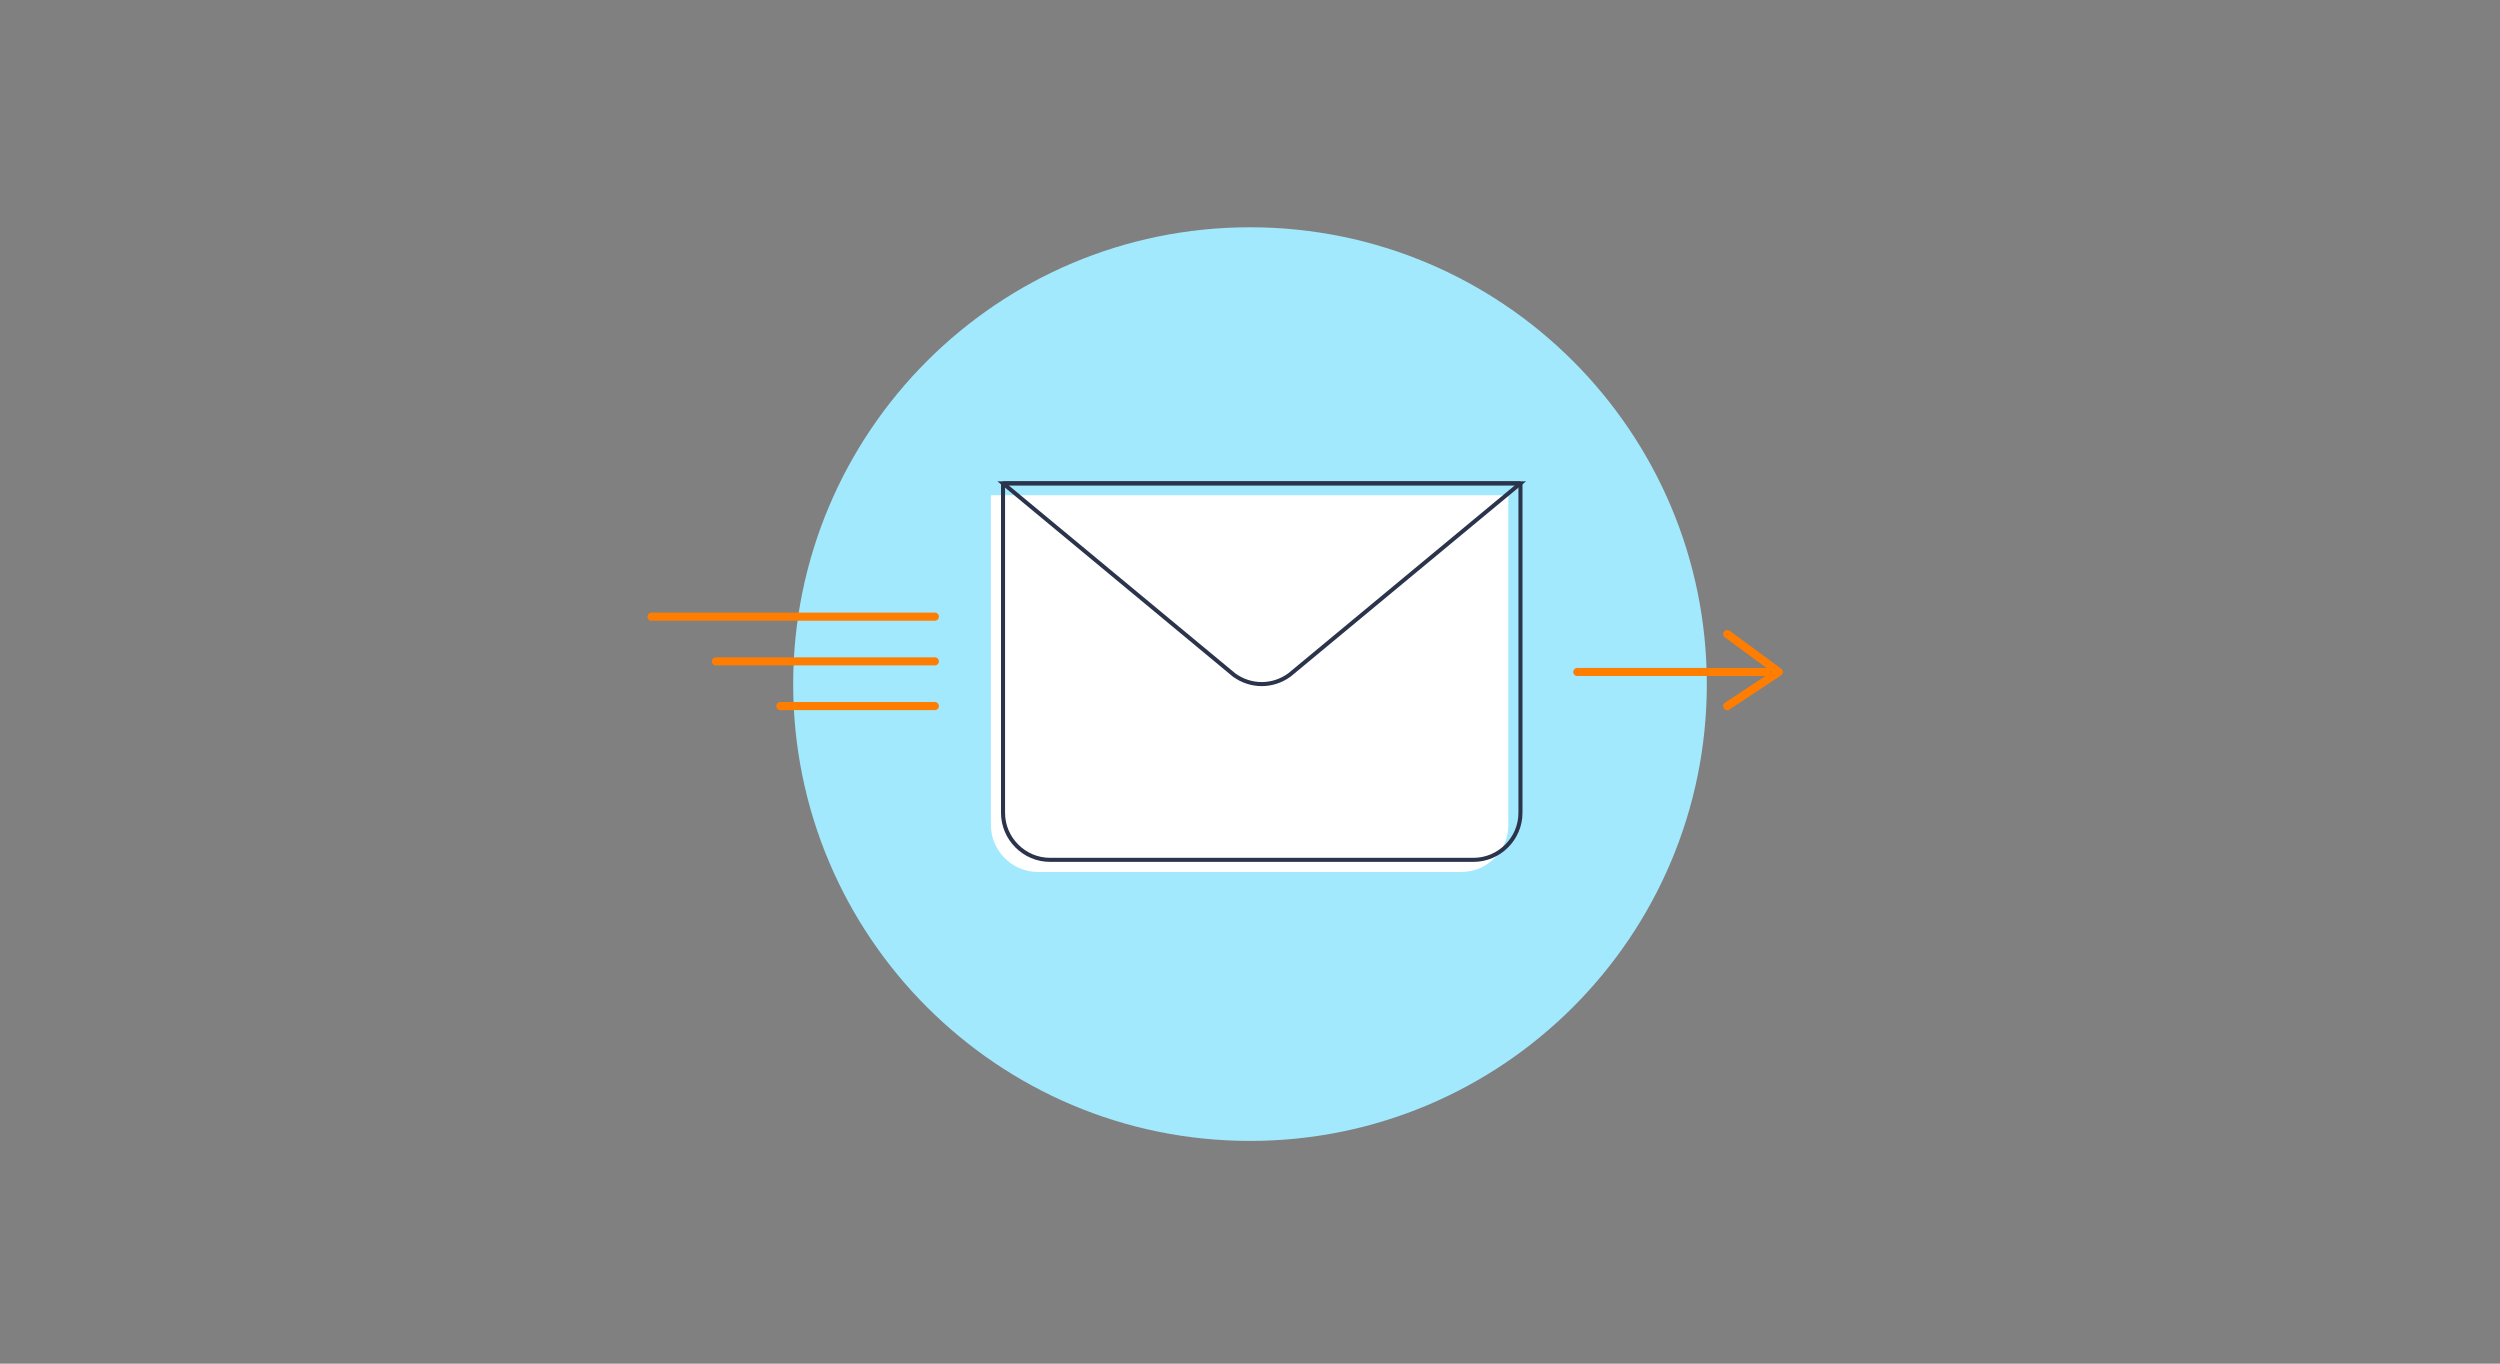 <?xml version="1.0" encoding="utf-8"?>
<!-- Generator: Adobe Illustrator 24.1.2, SVG Export Plug-In . SVG Version: 6.00 Build 0)  -->
<svg version="1.1" id="Ebene_1" xmlns="http://www.w3.org/2000/svg" xmlns:xlink="http://www.w3.org/1999/xlink" x="0px" y="0px"
	 viewBox="0 0 330 180" style="enable-background:new 0 0 330 180;" xml:space="preserve">
<rect x="0" y="0" width="330" height="180" fill="#808080" stroke="none"/>
<style type="text/css">
	.st0{display:none;}
	.st1{display:inline;fill:#1927FE;}
	.st2{display:inline;fill-rule:evenodd;clip-rule:evenodd;fill:#A2E9FE;}
	.st3{display:inline;}
	.st4{fill:#FFFFFF;}
	.st5{fill:none;stroke:#2B344B;stroke-width:0.536;stroke-miterlimit:10;}
	.st6{fill:none;stroke:#FF7D00;stroke-width:1.071;stroke-linecap:round;stroke-linejoin:round;stroke-miterlimit:10;}
	.st7{fill:none;stroke:#FFC15A;stroke-width:1.071;stroke-linecap:round;stroke-linejoin:round;stroke-miterlimit:10;}
	
		.st8{fill-rule:evenodd;clip-rule:evenodd;fill:none;stroke:#FF7D00;stroke-width:1.071;stroke-linecap:round;stroke-linejoin:round;stroke-miterlimit:10;}
	
		.st9{fill-rule:evenodd;clip-rule:evenodd;fill:none;stroke:#FFC15A;stroke-width:1.071;stroke-linecap:round;stroke-linejoin:round;stroke-miterlimit:10;}
	.st10{display:none;fill-rule:evenodd;clip-rule:evenodd;fill:#0077FF;}
	.st11{display:none;fill-rule:evenodd;clip-rule:evenodd;fill:#8DB2BC;}
	
		.st12{fill:none;stroke:#3B3B3F;stroke-width:1.071;stroke-linecap:round;stroke-linejoin:round;stroke-dasharray:2.679,2.679,2.679,2.679;}
	.st13{fill:none;stroke:#3B3B3F;stroke-width:1.071;stroke-miterlimit:10;}
	.st14{fill-rule:evenodd;clip-rule:evenodd;fill:#A2E9FE;}
	.st15{display:inline;fill:#FFFFFF;}
	.st16{display:inline;fill:none;stroke:#2B344B;stroke-width:0.816;stroke-miterlimit:10;}
	.st17{fill:none;stroke:#FF7D00;stroke-width:1.069;stroke-linecap:round;stroke-linejoin:round;stroke-miterlimit:10;}
	
		.st18{fill-rule:evenodd;clip-rule:evenodd;fill:none;stroke:#FF7D00;stroke-width:1.069;stroke-linecap:round;stroke-linejoin:round;stroke-miterlimit:10;}
	.st19{display:inline;fill:#FF7D00;}
	.st20{display:inline;fill:#FFC15A;}
	.st21{fill:none;stroke:#2B344B;stroke-width:0.819;stroke-miterlimit:10;}
	.st22{fill:none;stroke:#FF7D00;stroke-width:1.073;stroke-linecap:round;stroke-linejoin:round;stroke-miterlimit:10;}
</style>
<g id="Kreise" class="st0">
	<circle class="st1" cx="165" cy="90" r="60"/>
</g>
<g class="st0">
	<path class="st2" d="M164.9,150.6c33.3,0,60.3-27,60.3-60.3c0-33.3-27-60.3-60.3-60.3c-33.3,0-60.3,27-60.3,60.3c0,0,0,0,0,0
		C104.6,123.6,131.6,150.6,164.9,150.6z"/>
	<g class="st3">
		<g id="chat_2_">
			<path class="st4" d="M173.5,100.5v30.1l-11.3-11.3h-33.9c-4.2,0-7.5-3.4-7.5-7.5V85.4c0-4.2,3.4-7.5,7.5-7.5h18.8h26.4V100.5z"/>
			<path class="st4" d="M199.9,92.9H166l-11.3,11.3V59c0-4.2,3.4-7.5,7.5-7.5h37.7c4.2,0,7.5,3.4,7.5,7.5v26.4
				C207.4,89.6,204,92.9,199.9,92.9z"/>
		</g>
		<g id="chat_1_">
			<path class="st5" d="M148.7,76.3h-18.8c-4.2,0-7.5,3.4-7.5,7.5v26.4c0,4.2,3.4,7.5,7.5,7.5h33.9l11.3,11.3V98.9"/>
			<path class="st5" d="M201.5,91.3h-33.9l-11.3,11.3V57.4c0-4.2,3.4-7.5,7.5-7.5h37.7c4.2,0,7.5,3.4,7.5,7.5v26.4
				C209,88,205.6,91.3,201.5,91.3z"/>
		</g>
		<polyline class="st6" points="145.3,87.1 133,87.1 133,109.2 		"/>
		<line class="st6" x1="133.3" y1="96.4" x2="142.9" y2="96.4"/>
		<polyline class="st7" points="173.5,80.9 181,60.3 188.2,80.9 		"/>
		<line class="st7" x1="177.7" y1="72" x2="184.3" y2="72"/>
	</g>
	<g class="st3">
		<g>
			<path class="st8" d="M111.5,35.1c8.1-1.3,15.8,4.1,17.1,12.3c0.9,5.3-1.1,10.3-4.8,13.6l8.2,4l-15.6-0.1
				c-8.4,0.5-15.9-4.6-17.2-12.7S103.4,36.4,111.5,35.1z"/>
			<g>
				<path class="st6" d="M110.1,43.4c1.2-0.7,2.6-1,3.9-1c1.3,0,2.2,0.3,2.9,0.9c0.7,0.6,1.1,1.5,1.1,2.6c0,0.5-0.1,0.9-0.2,1.3
					c-0.1,0.4-0.3,0.7-0.6,1c-0.3,0.3-0.8,0.9-1.6,1.6c-0.7,0.6-1.1,1-1.3,1.4c-0.2,0.4-0.3,0.9-0.3,1.5v0.3"/>
			</g>
			<line class="st6" x1="114" y1="56.4" x2="114" y2="55.5"/>
		</g>
		<g>
			<path class="st9" d="M222.9,139c-8.1,1.4-15.8-4.1-17.2-12.2c-0.9-5.3,1.1-10.3,4.8-13.6l-8.2-4l15.6,0
				c8.4-0.5,15.9,4.5,17.3,12.6C236.4,129.9,231,137.6,222.9,139z"/>
			<g>
				<g>
					<polyline class="st7" points="215.3,124.2 219.3,128.2 225.5,119.9 					"/>
				</g>
			</g>
		</g>
	</g>
</g>
<g class="st0">
	<path class="st2" d="M165.1,150.5c33.3,0,60.3-27,60.3-60.3c0-33.3-27-60.3-60.3-60.3s-60.3,27-60.3,60.3c0,0,0,0,0,0
		C104.8,123.5,131.8,150.5,165.1,150.5z"/>
	<g class="st3">
		<path id="handset" class="st4" d="M150.1,98c0.1,0.1,0.1,0.2,0.2,0.3s0.1,0.2,0.2,0.3c12.1,21.1,32.9,33.5,36.8,27l4.9-9.3
			c0.4-0.8,0.3-1.8-0.2-2.7c0,0,0,0-0.1-0.1c-0.7-1.3-1.3-1.4-4.9-3.7c-1.9-1.4-3.8-2.9-5.1-4c-1.3-1.1-3.1-1.2-4.1-0.2l-2,2
			c-0.7,0.7-1.6,1.1-2.6,1c-2.9,0-8.4-7.9-11.5-12.7c-0.9-1.4-1.6-2.5-2-3.2c-0.4-0.7-1-1.9-1.8-3.3c-2.6-5.1-6.5-13.8-5.1-16.3
			c0.5-0.8,1.3-1.5,2.2-1.7l2.7-0.7c1.4-0.4,2.2-2,1.9-3.6c-0.3-1.7-0.6-4.2-0.9-6.5c-0.2-4.3,0-4.8-0.8-6.1c0,0,0-0.1,0-0.1
			c-0.5-0.9-1.3-1.4-2.2-1.5l-10.5-0.5C137.8,52.6,138,76.9,150.1,98z"/>
		<path id="handset_1_" class="st5" d="M152.3,95.7c0.1,0.1,0.1,0.2,0.2,0.3c0.1,0.1,0.1,0.2,0.2,0.3c12.1,21.1,32.9,33.5,36.8,27
			l4.9-9.3c0.4-0.8,0.3-1.8-0.2-2.7c0,0,0,0-0.1-0.1c-0.7-1.3-1.3-1.4-4.9-3.7c-1.9-1.4-3.8-2.9-5.1-4c-1.3-1.1-3.1-1.2-4.1-0.2
			l-2,2c-0.7,0.7-1.6,1.1-2.6,1c-2.9,0-8.4-7.9-11.5-12.7c-0.9-1.4-1.6-2.5-2-3.2c-0.4-0.7-1-1.9-1.8-3.3
			c-2.6-5.1-6.5-13.8-5.1-16.3c0.5-0.8,1.3-1.5,2.2-1.7l2.7-0.7c1.4-0.4,2.2-2,1.9-3.6c-0.3-1.7-0.6-4.2-0.9-6.5
			c-0.2-4.3,0-4.8-0.8-6.1c0,0,0-0.1,0-0.1c-0.5-0.9-1.3-1.4-2.2-1.5l-10.5-0.5C140.1,50.4,140.2,74.7,152.3,95.7z"/>
	</g>
	<g class="st3">
		<path class="st8" d="M112.9,146.9c11.9,2,23.1-6.1,25.1-18c1.3-7.7-1.6-15.1-7.1-20l12.1-5.9l-22.8,0.1
			c-12.2-0.7-23.2,6.7-25.2,18.6S101,144.9,112.9,146.9z"/>
	</g>
	<g class="st3">
		<path class="st10" d="M151.8,32.1c2.2,4.7,0.1,10.3-4.6,12.4c-4.7,2.2-10.3,0.1-12.4-4.6c-2.2-4.7-0.1-10.3,4.6-12.4
			C144,25.4,149.6,27.4,151.8,32.1z"/>
		<path class="st10" d="M123.3,38.4c1.2,2.7,0.1,5.9-2.6,7.1c-2.7,1.2-5.9,0.1-7.1-2.6c-1.2-2.7-0.1-5.9,2.6-7.1
			C118.8,34.6,122,35.7,123.3,38.4C123.3,38.4,123.3,38.4,123.3,38.4z"/>
		<path class="st10" d="M110.9,44.9c0.7,1.6,0,3.5-1.6,4.3c-1.6,0.7-3.5,0-4.3-1.6c-0.7-1.6,0-3.5,1.6-4.3c0,0,0,0,0,0
			C108.3,42.6,110.2,43.3,110.9,44.9z"/>
		<path class="st11" d="M146,41.1c1.4,3,0.1,6.5-2.9,7.8c-3,1.4-6.5,0.1-7.8-2.9c-1.4-3-0.1-6.5,2.9-7.8
			C141.1,36.9,144.6,38.2,146,41.1C146,41.1,146,41.1,146,41.1z"/>
		<path class="st10" d="M220.4,123c-5.2-0.1-9.3-4.4-9.2-9.5c0.1-5.2,4.4-9.3,9.5-9.2c5.2,0.1,9.3,4.4,9.2,9.5
			C229.8,119,225.6,123.1,220.4,123z"/>
		<path class="st10" d="M213.2,136.7c0.1-3,2.5-5.3,5.5-5.3c3,0.1,5.3,2.5,5.3,5.5c-0.1,3-2.5,5.3-5.5,5.3c0,0,0,0,0,0
			C215.5,142.1,213.2,139.7,213.2,136.7z"/>
		<path class="st10" d="M227.9,135.2c0-1.8,1.5-3.2,3.3-3.2c1.8,0,3.2,1.5,3.2,3.3c0,1.8-1.5,3.2-3.3,3.2
			C229.3,138.4,227.9,137,227.9,135.2C227.9,135.2,227.9,135.2,227.9,135.2z"/>
		<path class="st11" d="M214.8,113.9c-3.3-0.1-5.8-2.7-5.8-6c0.1-3.3,2.7-5.8,6-5.8c3.3,0.1,5.8,2.7,5.8,6c0,0,0,0,0,0
			C220.8,111.3,218.1,113.9,214.8,113.9z"/>
		<g>
			<path class="st12" d="M195.3,99c14.7-12.8,29.3-15.5,43.8-8.2"/>
			<polyline class="st13" points="199.2,100.8 192.7,101.8 193.3,95.4 			"/>
			<path class="st6" d="M199.8,22.2c-6.4,25.4-18.1,34.2-32.2,35.4"/>
			<polyline class="st6" points="195.5,22.8 200.4,19.5 202.3,24.9 			"/>
		</g>
	</g>
	<g class="st3">
		<g>
			<g>
				<circle class="st9" cx="111.7" cy="125.1" r="1.4"/>
				<circle class="st9" cx="116.3" cy="125.1" r="1.4"/>
				<circle class="st9" cx="121" cy="125.1" r="1.4"/>
			</g>
			<path class="st8" d="M125.2,119.7h-17.7c-0.7,0-1.2,0.5-1.2,1.2v9c0,0.7,0.5,1.2,1.2,1.2h3.5v4.9l4.6-4.9h9.6
				c0.7,0,1.2-0.5,1.2-1.2v-9C126.4,120.2,125.8,119.7,125.2,119.7z"/>
		</g>
	</g>
</g>
<g>
	<path class="st14" d="M165,150.6c33.3,0,60.3-27,60.3-60.3c0-33.3-27-60.3-60.3-60.3c-33.3,0-60.3,27-60.3,60.3c0,0,0,0,0,0
		C104.7,123.6,131.7,150.6,165,150.6z"/>
	<line class="st6" x1="208.2" y1="88.7" x2="233.2" y2="88.7"/>
	<polyline class="st6" points="228,83.7 234.8,88.7 228,93.2 	"/>
	<g id="email">
		<path class="st4" d="M199.1,65.4v43.5c0,3.4-2.8,6.2-6.2,6.2H137c-3.4,0-6.2-2.8-6.2-6.2V65.4"/>
		<path class="st4" d="M199.1,65.4l-30.5,25.3c-2.2,1.6-5.1,1.6-7.3,0l-30.5-25.3H199.1z"/>
		<line class="st4" x1="130.8" y1="65.4" x2="199.1" y2="65.4"/>
	</g>
	<g id="email_2_">
		<path class="st5" d="M200.7,63.8v43.5c0,3.4-2.8,6.2-6.2,6.2h-55.9c-3.4,0-6.2-2.8-6.2-6.2V63.8"/>
		<path class="st5" d="M200.7,63.8l-30.5,25.3c-2.2,1.6-5.1,1.6-7.3,0l-30.5-25.3H200.7z"/>
		<line class="st5" x1="132.4" y1="63.8" x2="200.7" y2="63.8"/>
	</g>
	<g>
		<line class="st6" x1="123.4" y1="81.4" x2="86" y2="81.4"/>
		<line class="st6" x1="123.4" y1="87.3" x2="94.5" y2="87.3"/>
		<line class="st6" x1="123.4" y1="93.2" x2="103" y2="93.2"/>
	</g>
</g>
<g class="st0">
	<path class="st2" d="M164.6,150.2c33.2,0,60.2-26.9,60.2-60.1s-26.9-60.2-60.1-60.2c-33.2,0-60.2,26.9-60.2,60.1c0,0,0,0,0,0
		C104.5,123.3,131.4,150.2,164.6,150.2z"/>
	<path class="st15" d="M175,81.4c0,0-2.1,0.9-4,1.3c-1.8,0.5-3.8,0.7-3.8,0.7s1.7-1.3,3.6-3.6c1.9-2.2,2.2-4.4,2.2-4.4
		s-2,1.3-4.3,2.2c-2.3,0.9-4.8,1.4-4.8,1.4c-2.6-3.1-7-4.7-11.1-4.7c-8,0-14.2,6.3-14.2,15.1c0,0.6,0.4,2.6,0.4,2.6s-3,0.9-12.6-2.6
		s-17.5-12.9-17.5-12.9s-5.4,9.4-1.4,23.6c4,14.2,18.2,19.2,18.2,19.2s-3.2,2.8-8.3,4.6c-5.3,1.9-12.9,1.6-12.9,1.6
		s5.9,5.7,22.5,6.3c16.6,0.6,26.2-8.5,32-15.6c6.3-7.8,8.8-20.2,8.8-25.6c0-0.7,0-1.4-0.1-2.1c0,0,2.2-1.4,4-3.1
		C173.5,83.9,175,81.4,175,81.4z"/>
	<path class="st16" d="M176.6,79.8c0,0-2.1,0.9-4,1.3c-1.8,0.5-3.8,0.7-3.8,0.7s1.7-1.3,3.6-3.6c1.9-2.2,2.2-4.4,2.2-4.4
		s-2,1.3-4.3,2.2c-2.3,0.9-4.8,1.4-4.8,1.4c-2.6-3.1-7-4.7-11.1-4.7c-8,0-14.2,6.3-14.2,15.1c0,0.6,0.4,2.6,0.4,2.6s-3,0.9-12.6-2.6
		c-9.6-3.5-17.5-12.9-17.5-12.9s-5.4,9.4-1.4,23.6c4,14.2,18.2,19.2,18.2,19.2s-3.2,2.8-8.3,4.6c-5.3,1.9-12.9,1.6-12.9,1.6
		s5.9,5.7,22.5,6.3c16.6,0.6,26.2-8.5,32-15.6c6.3-7.8,8.8-20.2,8.8-25.6c0-0.7,0-1.4-0.1-2.1c0,0,2.2-1.4,4-3.1
		C175.1,82.3,176.6,79.8,176.6,79.8z"/>
	<g id="XMLID_4532_" class="st3">
		<g id="XMLID_441_">
			<path id="XMLID_442_" class="st17" d="M208.8,40.1C208.8,40.1,208.8,40,208.8,40.1c0.1-0.4,0-0.7-0.3-0.9l0,0
				c-0.3-0.2-0.7-0.1-0.9,0.2c-0.1,0.1-0.2,0.2-0.2,0.3c-1.7,2.3-2.6,5-3.9,7.5c0,0,0,0,0,0c-0.3-0.7-1-1.3-1.8-1.5
				c-1.4-0.4-2.8,0.2-3.2,1.3c-0.3,1.2,0.5,2.4,1.9,2.9c0.4,0.1,0.8,0.2,1.2,0.1c0.4,0,0.8-0.2,1.1-0.4c0.6-0.3,0.9-1,1.2-1.6
				c0.4-0.7,0.8-1.3,1.2-2c0.7-1.4,1.4-2.8,2.2-4.1c0,0,0,0,0,0c0.4,2.8,1.8,6.2-1.8,7c0,0,0,0,0,0
				C211.5,48.5,207.8,43.1,208.8,40.1z"/>
		</g>
		<path id="XMLID_435_" class="st17" d="M198.6,52.4c-0.3,0.1-0.5,0.4-0.4,0.8c0.6,3.3,2.5,6.2,3.7,9.4c-0.8-0.2-1.8-0.1-2.6,0.5
			c-1.4,0.9-1.9,2.5-1.1,3.6c0.7,1.1,2.4,1.3,3.8,0.4c0.4-0.3,0.7-0.6,0.9-0.9c0.4-0.5,0.5-1.1,0.5-1.6c0-0.9-0.5-2-0.8-2.8
			c-0.4-1-0.8-1.9-1.2-2.9c-0.8-1.9-1.6-3.8-1.9-5.8C199.4,52.5,199,52.3,198.6,52.4z"/>
		<path id="XMLID_147_" class="st17" d="M222.1,53.5C222.1,53.5,222.1,53.5,222.1,53.5c0.3-1,0.6-2,1-3c0,0,0,0,0,0
			c-2.4-3.1-6.7-0.5-9.6-2.4c-0.4-0.2-1.2-0.6-1.2-0.6c-1.4,3-1.6,6.4-2.4,9.5c-0.5-0.6-1.3-1.1-2.3-1.1c-1.6-0.1-2.9,0.9-2.9,2.2
			c0,1.3,1.2,2.4,2.7,2.4c0.4,0,0.9-0.1,1.2-0.2c1.6-0.6,1.9-2.3,2.3-3.7c0.5-1.9,0.8-3.8,1.4-5.7c2.5,1.9,6.2-0.1,8.8,1.6
			c-0.7,2.4-1,5-1.6,7.5c-0.5-0.6-1.3-1.1-2.3-1.1c-1.6-0.1-2.9,0.9-2.9,2.2c0,1.3,1.2,2.4,2.7,2.4c0.4,0,0.9-0.1,1.2-0.2
			c1.6-0.6,2-2.5,2.4-4C221.2,57.4,221.5,55.4,222.1,53.5z"/>
	</g>
	<g class="st3">
		<path class="st18" d="M213.2,33.2c-11.9-2-23.1,6.1-25.1,17.9c-1.3,7.7,1.6,15.1,7.1,19.9l-12,5.9l22.8-0.1
			c12.2,0.7,23.2-6.7,25.2-18.6C233,46.4,225,35.2,213.2,33.2z"/>
	</g>
</g>
<g class="st0">
	<path class="st2" d="M164.7,150.6c33.3,0,60.4-27,60.4-60.4s-27-60.4-60.4-60.4c-33.3,0-60.4,27-60.4,60.4c0,0,0,0,0,0
		C104.4,123.6,131.4,150.6,164.7,150.6z"/>
	<circle class="st19" cx="216.3" cy="58.5" r="8.1"/>
	<circle class="st20" cx="207.4" cy="44.2" r="5.4"/>
	<circle class="st19" cx="112.8" cy="108" r="5.4"/>
	<circle class="st19" cx="224.4" cy="40.6" r="5.4"/>
	<circle class="st20" cx="124.5" cy="124.1" r="8.1"/>
	<circle class="st20" cx="105.7" cy="126.8" r="5.4"/>
	<g class="st3">
		<g>
			<path class="st4" d="M192,64h-56.9c-5.7,0-10.4,4.5-10.4,9.9v29.2c0,5.5,4.7,9.9,10.4,9.9h28.3l-12.2,19.1l26.1-19.1H192
				c5.7,0,10.4-4.5,10.4-9.9V73.9C202.4,68.5,197.7,64,192,64z"/>
		</g>
		<g>
			<path class="st21" d="M194.5,61.5h-56.9c-5.7,0-10.4,4.5-10.4,9.9v29.2c0,5.5,4.7,9.9,10.4,9.9h28.3l-12.2,19.1l26.1-19.1h14.7
				c5.7,0,10.4-4.5,10.4-9.9V71.5C204.9,66,200.2,61.5,194.5,61.5z"/>
		</g>
		<line class="st22" x1="142.9" y1="79.8" x2="190.7" y2="79.8"/>
		<line class="st22" x1="142.9" y1="93" x2="190.7" y2="93"/>
	</g>
</g>
</svg>
